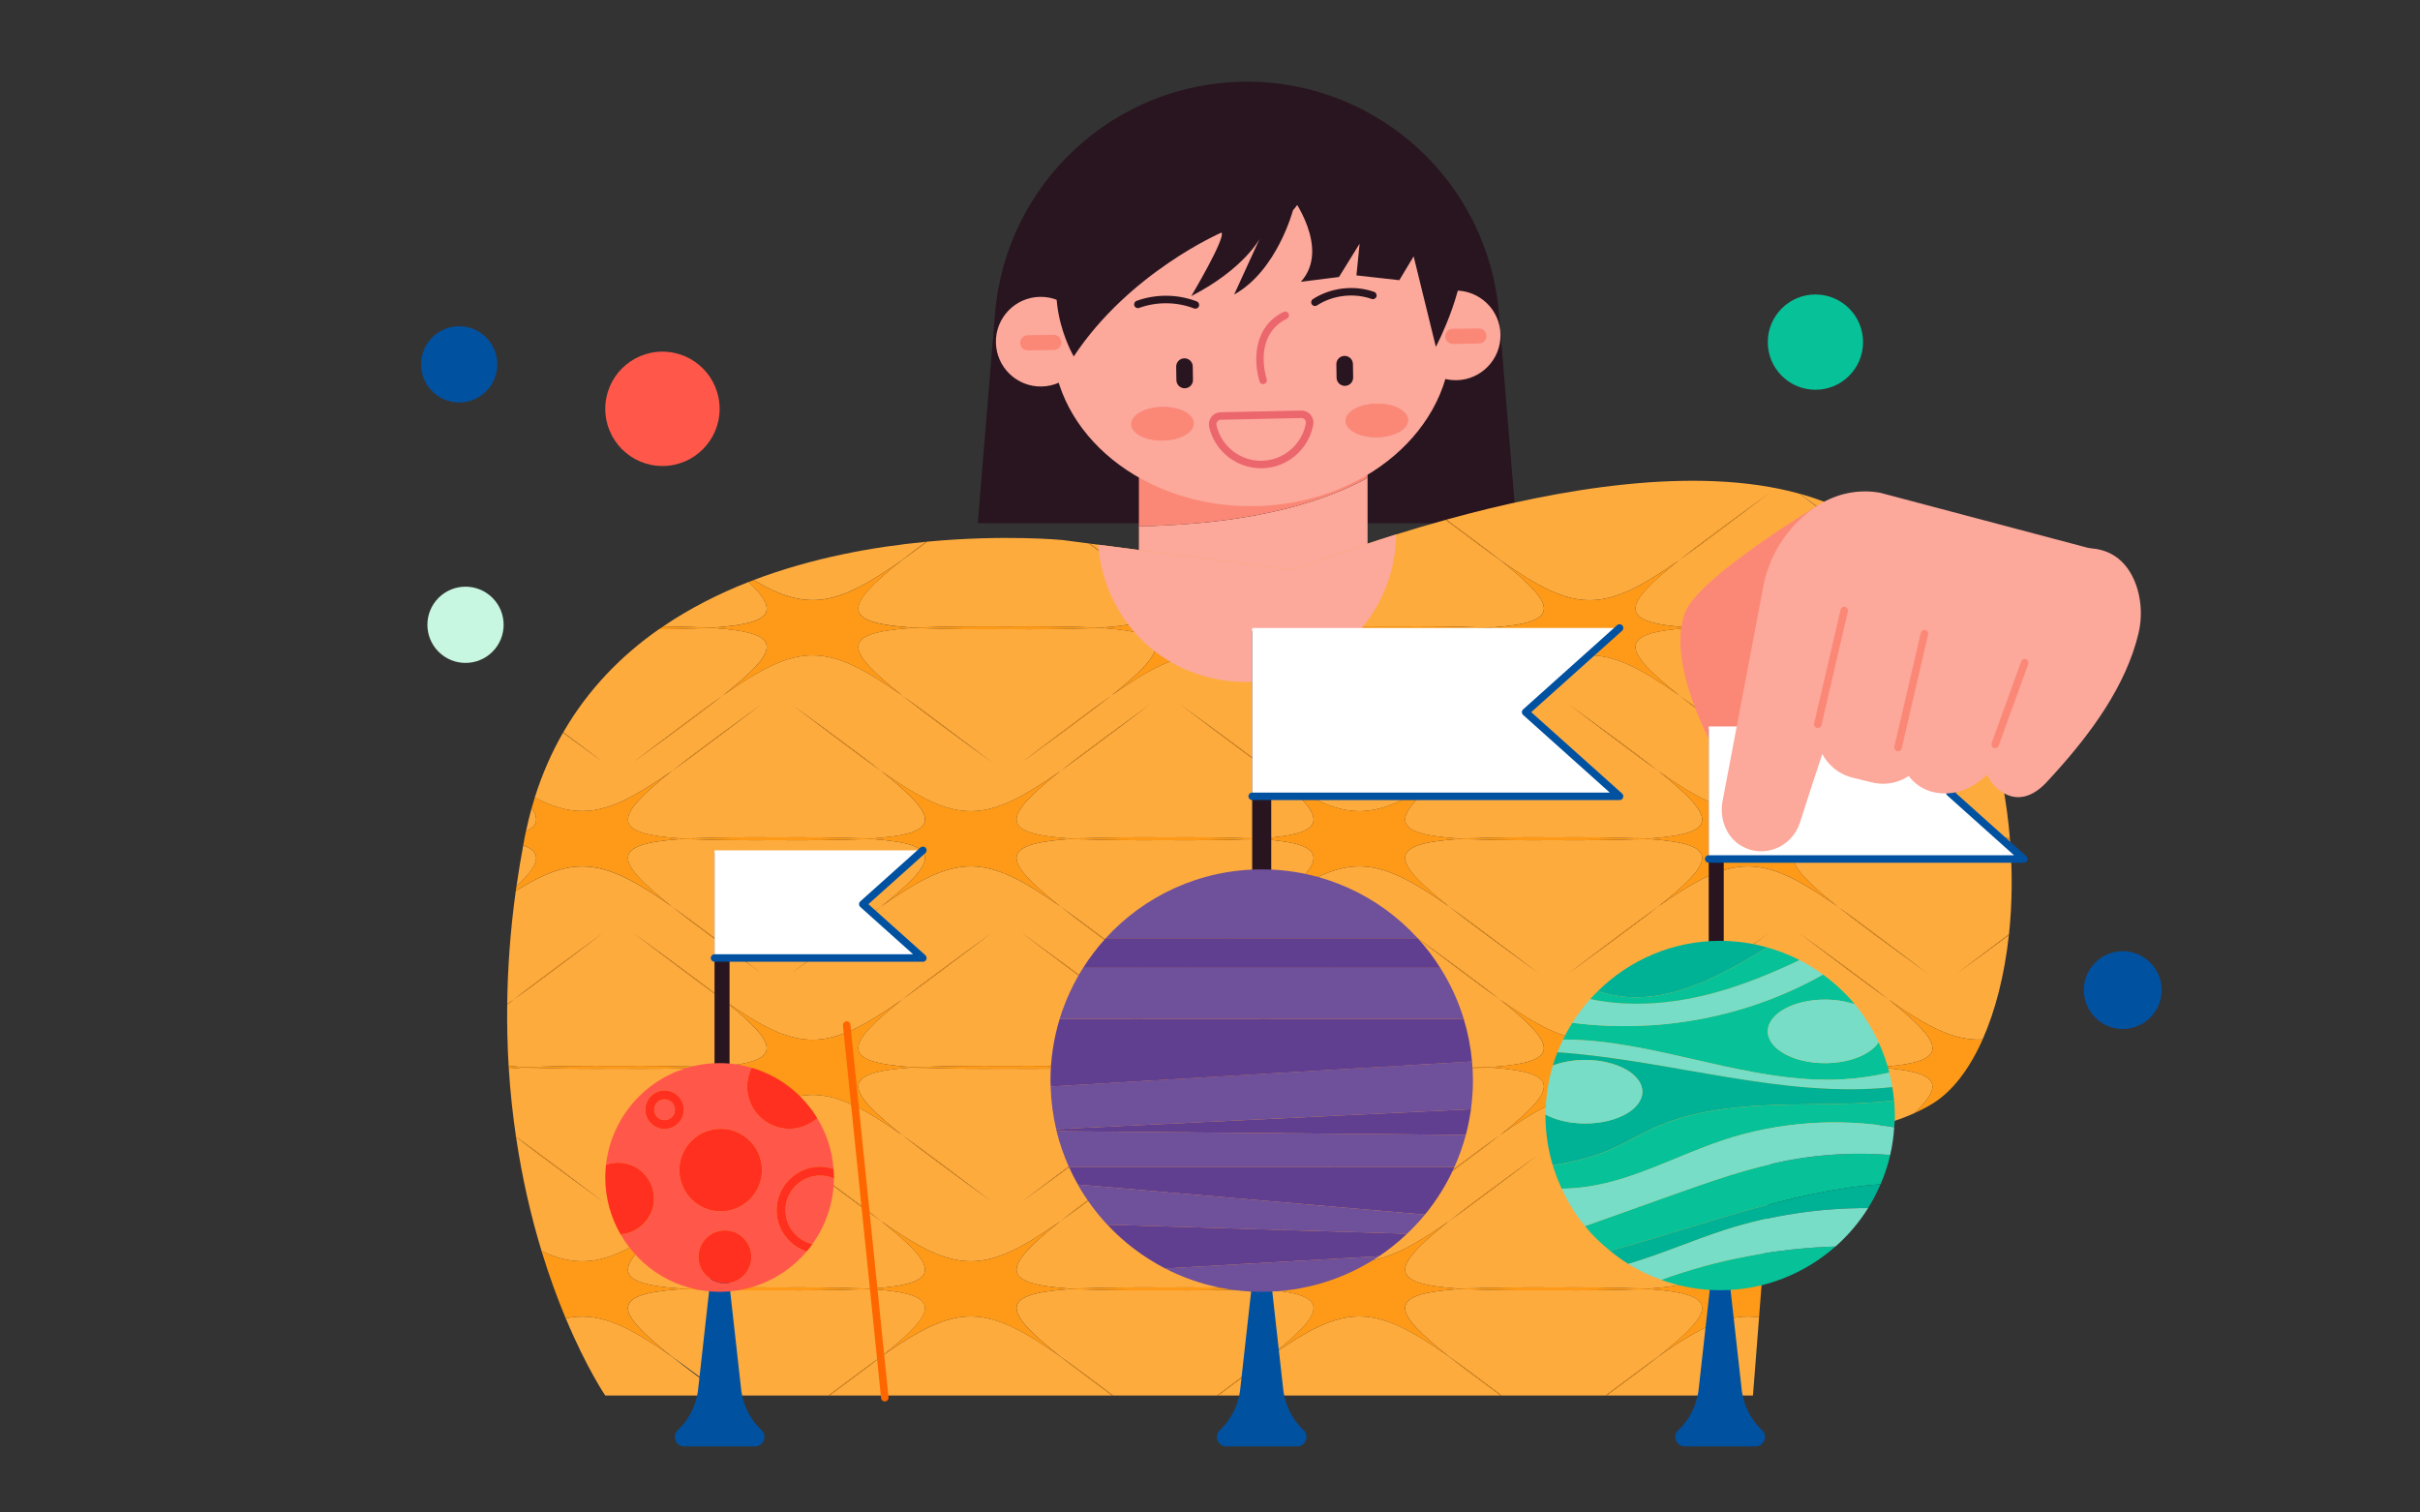 <?xml version="1.0" encoding="UTF-8"?>
<svg id="_圖層_1" data-name="圖層 1" xmlns="http://www.w3.org/2000/svg" viewBox="0 0 800 500">
  <rect x="0" y="0" width="800" height="500" fill="#333333" stroke="none"/>
  <defs>
    <style>
      .cls-1 {
        fill: #28151f;
      }

      .cls-2 {
        fill: #07c198;
      }

      .cls-3 {
        fill: #ee898e;
      }

      .cls-4 {
        fill: #fca89b;
      }

      .cls-5 {
        fill: #613f90;
      }

      .cls-6 {
        fill: #fff;
      }

      .cls-7 {
        fill: #c8f7e1;
      }

      .cls-8 {
        fill: #77ddc7;
      }

      .cls-9 {
        fill: #feab3e;
      }

      .cls-10 {
        fill: #00b295;
      }

      .cls-11 {
        fill: #ff301f;
      }

      .cls-12 {
        fill: #0151a1;
      }

      .cls-13 {
        fill: #fb8876;
      }

      .cls-14 {
        fill: #fe6700;
      }

      .cls-15 {
        fill: #ff584a;
      }

      .cls-16 {
        fill: #fe9a17;
      }

      .cls-17 {
        fill: #6f509a;
      }

      .cls-18 {
        fill: #ec666d;
      }
    </style>
  </defs>
  <path class="cls-1" d="M501.23,172.95h-178l5.7-69.23c3.57-43.35,39.8-76.72,83.3-76.72h0c43.5,0,79.73,33.37,83.3,76.72l5.7,69.23Z"/>
  <path class="cls-4" d="M376.49,200.56h75.6v-42.58c-22.35,12.02-50.11,15.45-75.6,16.04v26.54Z"/>
  <path class="cls-13" d="M376.49,152.35v21.67c25.49-.59,53.25-4.01,75.6-16.04v-5.63h-75.6Z"/>
  <ellipse class="cls-4" cx="413.8" cy="112.39" rx="65.93" ry="54.94" transform="translate(-1.66 6.3) rotate(-.87)"/>
  <path class="cls-4" d="M466.4,111.1c.12,8.18,6.86,14.71,15.04,14.59,8.18-.12,14.71-6.86,14.59-15.04-.12-8.18-6.86-14.71-15.04-14.59-8.18.12-14.71,6.86-14.59,15.04Z"/>
  <circle class="cls-4" cx="344.04" cy="112.96" r="14.82" transform="translate(-2.21 6.98) rotate(-1.16)"/>
  <path class="cls-1" d="M434.69,101.16c-.41,0-.8-.2-1.04-.57-.37-.57-.21-1.34.37-1.71,5.88-3.81,13.64-4.72,20.24-2.39.65.23.98.94.76,1.58-.23.64-.94.98-1.58.76-5.9-2.09-12.82-1.27-18.07,2.13-.21.13-.44.2-.67.2Z"/>
  <path class="cls-1" d="M395.17,102.04c-.15,0-.3-.03-.45-.08-5.74-2.22-12.36-2.28-18.14-.17-.64.23-1.36-.1-1.59-.74-.23-.64.1-1.36.74-1.59,6.34-2.32,13.59-2.25,19.89.18.64.25.96.97.71,1.61-.19.49-.66.79-1.16.79Z"/>
  <path class="cls-18" d="M417.55,126.97c-.54,0-1.03-.35-1.19-.89-2.25-7.74-1.52-18.4,7.97-22.95.62-.31,1.36-.04,1.65.58.3.62.04,1.36-.58,1.65-8.08,3.88-8.74,12.89-6.66,20.03.19.66-.19,1.35-.84,1.54-.12.03-.23.05-.35.05Z"/>
  <g>
    <g>
      <path class="cls-3" d="M444.83,139.16c.05,3.06,4.7,5.48,10.4,5.39,5.7-.09,10.28-2.64,10.23-5.71-.05-3.06-4.7-5.48-10.4-5.39s-10.28,2.64-10.23,5.71Z"/>
      <path class="cls-3" d="M373.98,140.24c.05,3.06,4.7,5.48,10.4,5.39s10.28-2.64,10.23-5.71c-.05-3.06-4.7-5.48-10.4-5.39-5.7.09-10.28,2.64-10.23,5.71Z"/>
    </g>
    <g>
      <path class="cls-13" d="M444.83,139.16c.05,3.06,4.7,5.48,10.4,5.39,5.7-.09,10.28-2.64,10.23-5.71-.05-3.06-4.7-5.48-10.4-5.39s-10.28,2.64-10.23,5.71Z"/>
      <path class="cls-13" d="M373.98,140.24c.05,3.06,4.7,5.48,10.4,5.39s10.28-2.64,10.23-5.71c-.05-3.06-4.7-5.48-10.4-5.39-5.7.09-10.28,2.64-10.23,5.71Z"/>
    </g>
  </g>
  <path class="cls-13" d="M339.79,115.83l8.58-.13c1.38-.02,2.49-1.16,2.47-2.54h0c-.02-1.38-1.16-2.49-2.54-2.47l-8.58.13c-1.38.02-2.49,1.16-2.47,2.54h0c.02,1.38,1.16,2.49,2.54,2.47Z"/>
  <path class="cls-1" d="M444.62,127.56h0c-1.51.02-2.76-1.18-2.78-2.7l-.07-4.43c-.02-1.51,1.18-2.76,2.7-2.78h0c1.51-.02,2.76,1.18,2.78,2.7l.07,4.43c.02,1.51-1.18,2.76-2.7,2.78Z"/>
  <path class="cls-1" d="M391.67,128.36h0c-1.51.02-2.76-1.18-2.78-2.7l-.07-4.43c-.02-1.51,1.18-2.76,2.7-2.78h0c1.51-.02,2.76,1.18,2.78,2.7l.07,4.43c.02,1.51-1.18,2.76-2.7,2.78Z"/>
  <path class="cls-18" d="M416.86,154.8c-8.13,0-15.3-5.67-17.12-13.61-.27-1.19,0-2.42.74-3.38.73-.94,1.84-1.5,3.03-1.52l26.63-.57c1.22-.01,2.32.48,3.09,1.39.79.93,1.11,2.15.89,3.35-1.5,8.14-8.61,14.17-16.89,14.35-.12,0-.25,0-.37,0ZM430.23,138.19s-.03,0-.04,0l-26.63.57c-.45,0-.85.21-1.13.57-.29.37-.39.84-.28,1.3,1.59,6.92,7.92,11.88,15.02,11.69,7.11-.15,13.22-5.34,14.51-12.32.09-.46-.04-.93-.34-1.29-.28-.33-.68-.52-1.11-.52ZM430.17,136.95h.02-.02Z"/>
  <path class="cls-1" d="M427.42,69.53s-5.25,19.95-19.43,27.83l8.4-18.38s-5.25,9.98-22.58,18.9c0,0,11.55-19.43,9.98-21,0,0-30.45,13.13-48.83,40.95,0,0-13.65-23.1,1.05-42,14.7-18.9,63-26.78,71.93-21.53,8.92,5.25-.53,15.23-.53,15.23Z"/>
  <path class="cls-1" d="M426.89,64.8s13.13,17.33,3.15,28.35l12.6-1.58,6.82-11.03-1.05,10.5,14.18,1.58,4.73-7.88,7.35,29.93s11.55-22.05,8.4-34.65-43.58-41.48-56.18-15.23Z"/>
  <g>
    <path class="cls-9" d="M635.27,192.22c-.85-1.29-1.68-2.59-2.57-3.88-9-12.91-22.22-20.81-37.79-25.13,12.18,8.92,22.07,16.1,29.37,21.87,4.05,2.85,7.64,5.2,10.99,7.13Z"/>
    <path class="cls-9" d="M199.57,308.27c-12.21,9.16-21.77,16.52-29.73,22.14-.77.61-1.46,1.17-2.17,1.75-.08,6.96.08,13.71.47,20.18,1.35.15,2.8.28,4.37.39,1.85-.03,3.64-.05,5.42-.07,7.04-.29,15.83-.36,26.43-.29,10.6-.06,19.39,0,26.43.29,1.78.03,3.58.05,5.42.07,23.09-1.63,21.98-7.06,2.68-22.33-7.96-5.61-17.52-12.98-29.73-22.14,12.35,9.04,22.35,16.3,29.73,22.14,25.17,17.75,34.22,17.75,59.4,0,7.38-5.83,17.38-13.09,29.73-22.14-12.21,9.16-21.77,16.52-29.73,22.14-19.3,15.26-20.42,20.7,2.68,22.33,1.85-.03,3.64-.05,5.42-.07,7.04-.29,15.83-.36,26.43-.29,10.6-.06,19.39,0,26.43.29,1.78.03,3.58.05,5.42.07,23.09-1.63,21.98-7.06,2.68-22.33-7.96-5.61-17.52-12.98-29.73-22.14,12.35,9.04,22.35,16.3,29.73,22.14,25.17,17.75,34.22,17.75,59.4,0,7.38-5.83,17.38-13.09,29.73-22.14-12.21,9.16-21.77,16.52-29.73,22.14-19.3,15.26-20.42,20.7,2.68,22.33,1.85-.03,3.64-.05,5.42-.07,7.04-.29,15.83-.36,26.43-.29,10.6-.06,19.39,0,26.43.29,1.78.03,3.57.05,5.42.07,23.09-1.63,21.98-7.06,2.68-22.33-7.96-5.61-17.52-12.98-29.73-22.14,12.35,9.04,22.35,16.3,29.73,22.14,25.17,17.75,34.22,17.75,59.4,0,7.38-5.83,17.38-13.09,29.73-22.14-12.21,9.16-21.77,16.52-29.73,22.14-19.3,15.26-20.42,20.7,2.68,22.33,1.85-.03,3.64-.05,5.42-.07,7.04-.29,15.83-.36,26.43-.29,10.6-.06,19.39,0,26.43.29,1.78.03,3.58.05,5.42.07,23.09-1.63,21.98-7.06,2.68-22.33-7.96-5.61-17.52-12.98-29.73-22.14,12.35,9.04,22.35,16.3,29.73,22.14,13.29,9.37,22.08,13.74,31.13,13.22,4.22-9.47,7.24-21.24,8.68-34.41-5.09,3.77-10.84,7.96-17.22,12.64,6.45-4.84,12.14-9.16,17.27-13,1.04-9.76,1.2-20.29.32-31.25-6.28.17-13.72.21-22.39.16-10.6.06-19.39,0-26.43-.29-1.78-.02-3.58-.05-5.42-.07-23.09,1.63-21.98,7.06-2.68,22.32,7.96,5.61,17.52,12.98,29.73,22.14-12.35-9.04-22.35-16.3-29.73-22.14-25.17-17.75-34.22-17.75-59.4,0-7.38,5.83-17.38,13.09-29.73,22.14,12.21-9.16,21.77-16.52,29.73-22.14,19.3-15.26,20.42-20.7-2.68-22.32-1.85.03-3.64.05-5.42.07-7.04.29-15.83.36-26.43.29-10.6.06-19.39,0-26.43-.29-1.78-.02-3.58-.05-5.42-.07-23.09,1.63-21.98,7.06-2.68,22.32,7.96,5.61,17.52,12.98,29.73,22.14-12.35-9.04-22.35-16.3-29.73-22.14-25.17-17.75-34.22-17.75-59.4,0-7.38,5.83-17.38,13.09-29.73,22.14,12.21-9.16,21.77-16.52,29.73-22.14,19.3-15.26,20.42-20.7-2.68-22.32-1.85.03-3.64.05-5.42.07-7.04.29-15.83.36-26.43.29-10.6.06-19.39,0-26.43-.29-1.78-.02-3.58-.05-5.42-.07-23.09,1.63-21.98,7.06-2.68,22.32,7.96,5.61,17.52,12.98,29.73,22.14-12.35-9.04-22.35-16.3-29.73-22.14-25.17-17.75-34.22-17.75-59.4,0-7.38,5.83-17.38,13.09-29.73,22.14,12.21-9.16,21.77-16.52,29.73-22.14,19.3-15.26,20.42-20.7-2.68-22.32-1.85.03-3.64.05-5.42.07-7.04.29-15.83.36-26.43.29-10.6.06-19.39,0-26.43-.29-1.78-.02-3.58-.05-5.42-.07-23.09,1.63-21.98,7.06-2.68,22.32,7.96,5.61,17.52,12.98,29.73,22.14-12.35-9.04-22.35-16.3-29.73-22.14-22.4-15.79-32.06-17.49-51.65-5.18-1.81,13.11-2.69,25.57-2.82,37.36.72-.5,1.41-.96,2.16-1.49,7.38-5.83,17.38-13.09,29.73-22.14Z"/>
    <path class="cls-9" d="M555.21,185.09c7.38-5.83,17.38-13.09,29.73-22.14-12.21,9.16-21.77,16.52-29.73,22.14-19.3,15.27-20.42,20.7,2.68,22.33,1.85-.03,3.64-.05,5.42-.07,7.04-.29,15.83-.36,26.43-.29,10.6-.06,19.39,0,26.43.29,1.78.03,3.57.05,5.42.07,23.1-1.63,21.98-7.06,2.68-22.33-7.88-5.56-17.34-12.84-29.38-21.88-34.29-9.51-79.93-1.61-116.75,8.57,6.95,5.1,12.88,9.51,17.68,13.31,25.17,17.75,34.22,17.75,59.4,0Z"/>
    <path class="cls-9" d="M187.03,435.83c6.93,16.55,13.06,25.51,13.06,25.51h39.08c-6.67-4.9-12.37-9.15-17.02-12.83-15.22-10.73-24.56-14.93-35.12-12.68Z"/>
    <path class="cls-9" d="M621.6,352.95c-1.85.03-3.64.05-5.42.07-7.04.29-15.83.36-26.43.29-10.6.06-19.39,0-26.43-.29-1.78-.02-3.58-.05-5.42-.07-23.09,1.63-21.98,7.06-2.68,22.33,7.87,5.55,17.3,12.81,29.31,21.82l1.86-23.78c17.14,2.93,34,.33,46.46-5.33,10.33-9.79,7.7-13.7-11.25-15.04Z"/>
    <path class="cls-9" d="M222.16,403.64c7.38-5.83,17.38-13.09,29.73-22.14-12.21,9.16-21.77,16.52-29.73,22.14-19.3,15.26-20.42,20.7,2.68,22.32,1.85-.03,3.64-.05,5.42-.07,7.04-.29,15.83-.36,26.43-.29,10.6-.06,19.39,0,26.43.29,1.78.02,3.58.05,5.42.07,23.09-1.63,21.98-7.06,2.68-22.32-7.96-5.61-17.52-12.98-29.73-22.14,12.35,9.04,22.35,16.3,29.73,22.14,25.17,17.75,34.22,17.75,59.4,0,7.38-5.83,17.38-13.09,29.73-22.14-12.21,9.16-21.77,16.52-29.73,22.14-19.3,15.26-20.42,20.7,2.68,22.32,1.85-.03,3.64-.05,5.42-.07,7.04-.29,15.83-.36,26.43-.29,10.6-.06,19.39,0,26.43.29,1.78.02,3.58.05,5.42.07,23.09-1.63,21.98-7.06,2.68-22.32-7.96-5.61-17.52-12.98-29.73-22.14,12.35,9.04,22.35,16.3,29.73,22.14,25.17,17.75,34.22,17.75,59.4,0,7.38-5.83,17.38-13.09,29.73-22.14-12.21,9.16-21.77,16.52-29.73,22.14-19.3,15.26-20.42,20.7,2.68,22.32,1.85-.03,3.64-.05,5.42-.07,7.04-.29,15.83-.36,26.43-.29,10.6-.06,19.39,0,26.43.29,1.78.02,3.58.05,5.42.07,23.09-1.63,21.98-7.06,2.68-22.32-7.96-5.61-17.52-12.98-29.73-22.14,12.35,9.04,22.35,16.3,29.73,22.14,15.11,10.65,24.42,14.86,34.88,12.73l1.51-19.27c-12.15-8.9-22.02-16.06-29.31-21.83-25.17-17.75-34.22-17.75-59.4,0-7.38,5.83-17.38,13.09-29.73,22.14,12.21-9.16,21.77-16.52,29.73-22.14,19.3-15.26,20.42-20.7-2.68-22.33-1.85.03-3.64.05-5.42.07-7.04.29-15.83.36-26.43.29-10.6.06-19.39,0-26.43-.29-1.78-.02-3.57-.05-5.42-.07-23.09,1.63-21.98,7.06-2.68,22.33,7.96,5.61,17.52,12.98,29.73,22.14-12.35-9.04-22.35-16.3-29.73-22.14-25.17-17.75-34.22-17.75-59.4,0-7.38,5.83-17.38,13.09-29.73,22.14,12.21-9.16,21.77-16.52,29.73-22.14,19.3-15.26,20.42-20.7-2.68-22.33-1.85.03-3.64.05-5.42.07-7.04.29-15.83.36-26.43.29-10.6.06-19.39,0-26.43-.29-1.78-.02-3.58-.05-5.42-.07-23.09,1.63-21.98,7.06-2.68,22.33,7.96,5.61,17.52,12.98,29.73,22.14-12.35-9.04-22.35-16.3-29.73-22.14-25.17-17.75-34.22-17.75-59.4,0-7.38,5.83-17.38,13.09-29.73,22.14,12.21-9.16,21.77-16.52,29.73-22.14,19.3-15.26,20.42-20.7-2.68-22.33-1.85.03-3.64.05-5.42.07-7.04.29-15.83.36-26.43.29-10.6.06-19.39,0-26.43-.29-1.78-.02-3.58-.05-5.42-.07-1.56.11-2.98.24-4.32.39.5,7.88,1.33,15.36,2.38,22.47,7.81,5.54,17.14,12.72,28.99,21.61-11.95-8.75-21.68-15.82-28.98-21.55,2.1,14.2,5.12,26.82,8.45,37.73,14.39,6.7,24.2,3.39,43.12-9.94Z"/>
    <path class="cls-9" d="M236.23,207.42c18.95-1.34,21.58-5.25,11.25-15.04-9.79,3.83-19.35,8.66-28.23,14.69,4.27.05,8.13.13,11.56.28,1.78.03,3.57.05,5.42.07Z"/>
    <path class="cls-9" d="M422.75,187.85l-59.72-7.78-2.65-.35c2.53,1.91,4.87,3.7,6.98,5.37,23.78,16.77,33.19,17.67,55.39,2.75Z"/>
    <path class="cls-9" d="M222.16,254.84c7.38-5.83,17.38-13.09,29.73-22.14-12.21,9.16-21.77,16.52-29.73,22.14-19.3,15.26-20.42,20.7,2.68,22.32,1.85-.03,3.64-.05,5.42-.07,7.04-.29,15.83-.36,26.43-.29,10.6-.06,19.39,0,26.43.29,1.78.02,3.58.05,5.42.07,23.09-1.63,21.98-7.06,2.68-22.32-7.96-5.61-17.52-12.98-29.73-22.14,12.35,9.04,22.35,16.3,29.73,22.14,25.17,17.75,34.22,17.75,59.4,0,7.38-5.83,17.38-13.09,29.73-22.14-12.21,9.16-21.77,16.52-29.73,22.14-19.3,15.26-20.42,20.7,2.68,22.32,1.85-.03,3.64-.05,5.42-.07,7.04-.29,15.83-.36,26.43-.29,10.6-.06,19.39,0,26.43.29,1.78.02,3.58.05,5.42.07,23.09-1.63,21.98-7.06,2.68-22.32-7.96-5.61-17.52-12.98-29.73-22.14,12.35,9.04,22.35,16.3,29.73,22.14,25.17,17.75,34.22,17.75,59.4,0,7.38-5.83,17.38-13.09,29.73-22.14-12.21,9.16-21.77,16.52-29.73,22.14-19.3,15.26-20.42,20.7,2.68,22.32,1.85-.03,3.64-.05,5.42-.07,7.04-.29,15.83-.36,26.43-.29,10.6-.06,19.39,0,26.43.29,1.78.02,3.58.05,5.42.07,23.09-1.63,21.98-7.06,2.68-22.32-7.96-5.61-17.52-12.98-29.73-22.14,12.35,9.04,22.35,16.3,29.73,22.14,25.17,17.75,34.22,17.75,59.4,0,7.38-5.83,17.38-13.09,29.73-22.14-12.21,9.16-21.77,16.52-29.73,22.14-19.3,15.26-20.42,20.7,2.68,22.32,1.85-.03,3.64-.05,5.42-.07,7.04-.29,15.83-.36,26.43-.29,8.65-.05,16.07-.02,22.34.16-.98-11.7-3.17-23.87-6.74-36.11-3.37-2.54-6.94-5.24-10.81-8.14,3.81,2.79,7.37,5.39,10.72,7.85-2.28-7.8-5.14-15.62-8.61-23.36-7.02,1.38-14.54,5.6-24.69,12.76-7.38,5.83-17.38,13.09-29.73,22.14,12.21-9.16,21.77-16.52,29.73-22.14,19.3-15.27,20.42-20.7-2.68-22.33-1.85.03-3.64.05-5.42.07-7.04.29-15.83.36-26.43.29-10.6.06-19.39,0-26.43-.29-1.78-.02-3.57-.05-5.42-.07-23.1,1.63-21.98,7.06-2.68,22.33,7.96,5.61,17.52,12.98,29.73,22.14-12.35-9.04-22.35-16.3-29.73-22.14-25.17-17.75-34.22-17.75-59.4,0-7.38,5.83-17.38,13.09-29.73,22.14,12.21-9.16,21.77-16.52,29.73-22.14,19.3-15.27,20.42-20.7-2.68-22.33-1.85.03-3.64.05-5.42.07-7.04.29-15.83.36-26.43.29-10.6.06-19.39,0-26.43-.29-1.78-.02-3.57-.05-5.42-.07-23.1,1.63-21.98,7.06-2.68,22.33,7.96,5.61,17.52,12.98,29.73,22.14-12.35-9.04-22.35-16.3-29.73-22.14-25.17-17.75-34.22-17.75-59.4,0-7.38,5.83-17.38,13.09-29.73,22.14,12.21-9.16,21.77-16.52,29.73-22.14,19.3-15.27,20.42-20.7-2.68-22.33-1.85.03-3.64.05-5.42.07-7.04.29-15.83.36-26.43.29-10.6.06-19.39,0-26.43-.29-1.78-.02-3.57-.05-5.42-.07-23.1,1.63-21.98,7.06-2.68,22.33,7.96,5.61,17.52,12.98,29.73,22.14-12.35-9.04-22.35-16.3-29.73-22.14-25.17-17.75-34.22-17.75-59.4,0-7.38,5.83-17.38,13.09-29.73,22.14,12.21-9.16,21.77-16.52,29.73-22.14,19.3-15.27,20.42-20.7-2.68-22.33-1.85.03-3.64.05-5.42.07-3.8.16-8.12.25-12.94.29-12.42,8.68-23.4,19.82-31.63,34.05,4.08,3.07,8.49,6.41,13.33,10.05-4.85-3.56-9.33-6.83-13.45-9.85-3.72,6.47-6.87,13.59-9.33,21.4,15.64,8.11,25.49,5.21,45.36-8.8Z"/>
    <path class="cls-9" d="M298.3,185.09c2.33-1.84,4.95-3.84,7.79-5.98-17.28,1.65-37.5,5.25-56.98,12.65,17.98,10.64,27.75,8.45,49.19-6.67Z"/>
    <path class="cls-9" d="M172.97,279.47c-.86,4.57-1.6,9.07-2.23,13.5,7.65-7.1,8.78-11.21,2.23-13.5Z"/>
    <path class="cls-9" d="M175.76,267.09c-.7,2.48-1.31,5.03-1.87,7.65,3.81-1.63,4.33-4.07,1.87-7.65Z"/>
    <path class="cls-9" d="M429.44,207.42c1.85-.03,3.64-.05,5.42-.07,7.04-.29,15.83-.36,26.43-.29,10.6-.06,19.39,0,26.43.29,1.78.03,3.57.05,5.42.07,23.1-1.63,21.98-7.06,2.68-22.33-5.19-3.66-11.08-8.08-17.92-13.24-5.69,1.58-11.17,3.2-16.36,4.83-13.76,4.3-25.48,8.57-33.82,11.81l-4.45-.58c-15.85,13.12-15.44,17.98,6.17,19.5Z"/>
    <path class="cls-9" d="M300.98,207.42c1.85-.03,3.64-.05,5.42-.07,7.04-.29,15.83-.36,26.43-.29,10.61-.06,19.39,0,26.43.29,1.78.03,3.57.05,5.42.07,23.1-1.63,21.98-7.06,2.68-22.33-2.35-1.65-4.85-3.48-7.5-5.44l-8.56-1.12s-19.03-1.88-44.71.53c-2.95,2.19-5.72,4.21-8.29,6.02-19.3,15.27-20.42,20.7,2.68,22.33Z"/>
    <path class="cls-9" d="M419.68,448.51c-4.65,3.68-10.35,7.93-17.02,12.83h93.44c-6.67-4.9-12.37-9.15-17.02-12.83-25.17-17.75-34.22-17.75-59.4,0Z"/>
    <path class="cls-9" d="M548.13,448.51c-4.65,3.68-10.35,7.93-17.02,12.83h48.38l2.02-25.84c-9.87-1.45-19,2.87-33.38,13.01Z"/>
    <path class="cls-9" d="M417,426.19c-1.85.03-3.64.05-5.42.07-7.04.29-15.83.36-26.43.29-10.6.06-19.39,0-26.43-.29-1.78-.02-3.58-.05-5.42-.07-23.09,1.63-21.98,7.06-2.68,22.32,5.05,3.56,10.76,7.84,17.37,12.83h34.32c6.61-4.99,12.32-9.26,17.37-12.83,19.3-15.26,20.42-20.7-2.68-22.32Z"/>
    <path class="cls-9" d="M545.45,426.19c-1.85.03-3.64.05-5.42.07-7.04.29-15.83.36-26.43.29-10.6.06-19.39,0-26.43-.29-1.78-.02-3.58-.05-5.42-.07-23.09,1.63-21.98,7.06-2.68,22.32,5.05,3.56,10.76,7.84,17.37,12.83h34.32c6.61-4.99,12.32-9.26,17.37-12.83,19.3-15.26,20.42-20.7-2.68-22.32Z"/>
    <path class="cls-9" d="M291.22,448.51c-4.65,3.68-10.35,7.93-17.02,12.83h93.44c-6.67-4.9-12.37-9.15-17.02-12.83-25.17-17.75-34.22-17.75-59.4,0Z"/>
    <path class="cls-9" d="M288.54,426.19c-1.85.03-3.64.05-5.42.07-7.04.29-15.83.36-26.43.29-10.6.06-19.39,0-26.43-.29-1.78-.02-3.58-.05-5.42-.07-23.09,1.63-21.98,7.06-2.68,22.32,5.05,3.56,10.76,7.84,17.37,12.83h34.32c6.61-4.99,12.32-9.26,17.37-12.83,19.3-15.26,20.42-20.7-2.68-22.32Z"/>
    <path class="cls-16" d="M186.24,242.05c-.04.06-.07.13-.11.19,4.11,3.03,8.59,6.3,13.45,9.85-4.85-3.63-9.26-6.97-13.33-10.05Z"/>
    <path class="cls-16" d="M230.81,207.71c1.78-.02,3.57-.05,5.42-.07,23.1,1.63,21.98,7.06,2.68,22.33,25.17-17.75,34.22-17.75,59.4,0-19.3-15.27-20.42-20.7,2.68-22.33,1.85.03,3.64.05,5.42.07,7.04.29,15.83.36,26.43.29,10.61.06,19.39,0,26.43-.29,1.78-.02,3.57-.05,5.42-.07,23.1,1.63,21.98,7.06,2.68,22.33,25.17-17.75,34.22-17.75,59.4,0-19.3-15.27-20.42-20.7,2.68-22.33,1.85.03,3.64.05,5.42.07,7.04.29,15.83.36,26.43.29,10.6.06,19.39,0,26.43-.29,1.78-.02,3.57-.05,5.42-.07,23.1,1.63,21.98,7.06,2.68,22.33,25.17-17.75,34.22-17.75,59.4,0-19.3-15.27-20.42-20.7,2.68-22.33,1.85.03,3.64.05,5.42.07,7.04.29,15.83.36,26.43.29,10.6.06,19.39,0,26.43-.29,1.78-.02,3.57-.05,5.42-.07,23.1,1.63,21.98,7.06,2.68,22.33,10.15-7.16,17.67-11.38,24.69-12.76-3.8-8.48-8.35-16.84-13.7-24.98-3.35-1.94-6.94-4.28-10.99-7.13,19.3,15.27,20.42,20.7-2.68,22.33-1.85-.03-3.64-.05-5.42-.07-7.04-.29-15.83-.36-26.43-.29-10.6-.06-19.39,0-26.43.29-1.78.03-3.57.05-5.42.07-23.1-1.63-21.98-7.06-2.68-22.33-25.17,17.75-34.22,17.75-59.4,0,19.3,15.27,20.42,20.7-2.68,22.33-1.85-.03-3.64-.05-5.42-.07-7.04-.29-15.83-.36-26.43-.29-10.6-.06-19.39,0-26.43.29-1.78.03-3.57.05-5.42.07-21.61-1.52-22.02-6.38-6.17-19.5l-.52-.07c-22.2,14.92-31.6,14.01-55.39-2.75,19.3,15.27,20.42,20.7-2.68,22.33-1.85-.03-3.64-.05-5.42-.07-7.04-.29-15.83-.36-26.43-.29-10.6-.06-19.39,0-26.43.29-1.78.03-3.57.05-5.42.07-23.1-1.63-21.98-7.06-2.68-22.33-21.44,15.12-31.22,17.31-49.19,6.67-.54.21-1.09.41-1.63.62,10.33,9.79,7.7,13.7-11.25,15.04-1.85-.03-3.64-.05-5.42-.07-3.43-.14-7.29-.23-11.56-.28-.46.31-.92.61-1.37.93,4.82-.04,9.14-.13,12.94-.29Z"/>
    <path class="cls-16" d="M298.3,229.96c7.38,5.83,17.38,13.09,29.73,22.14-12.21-9.16-21.77-16.52-29.73-22.14Z"/>
    <path class="cls-16" d="M238.91,229.96c-7.96,5.61-17.52,12.98-29.73,22.14,12.35-9.04,22.35-16.3,29.73-22.14Z"/>
    <path class="cls-16" d="M306.59,179.07c-.17.02-.34.03-.5.05-2.84,2.14-5.46,4.14-7.79,5.98,2.58-1.82,5.34-3.84,8.29-6.02Z"/>
    <path class="cls-16" d="M367.36,229.96c-7.96,5.61-17.52,12.98-29.73,22.14,12.35-9.04,22.35-16.3,29.73-22.14Z"/>
    <path class="cls-16" d="M426.76,229.96c7.38,5.83,17.38,13.09,29.73,22.14-12.21-9.16-21.77-16.52-29.73-22.14Z"/>
    <path class="cls-16" d="M360.38,179.72l-.52-.07c2.65,1.96,5.15,3.78,7.5,5.44-2.11-1.67-4.45-3.46-6.98-5.37Z"/>
    <path class="cls-16" d="M555.21,185.09c7.96-5.61,17.52-12.98,29.73-22.14-12.35,9.04-22.35,16.3-29.73,22.14Z"/>
    <path class="cls-16" d="M478.14,171.79c-.08.02-.16.04-.25.07,6.84,5.16,12.73,9.58,17.92,13.24-4.8-3.79-10.73-8.21-17.68-13.31Z"/>
    <path class="cls-16" d="M555.21,229.96c7.38,5.83,17.38,13.09,29.73,22.14-12.21-9.16-21.77-16.52-29.73-22.14Z"/>
    <path class="cls-16" d="M495.82,229.96c-7.96,5.61-17.52,12.98-29.73,22.14,12.35-9.04,22.35-16.3,29.73-22.14Z"/>
    <path class="cls-16" d="M624.28,229.96c-7.96,5.61-17.52,12.98-29.73,22.14,12.35-9.04,22.35-16.3,29.73-22.14Z"/>
    <path class="cls-16" d="M594.55,162.96c.12.09.23.17.35.26,0,0,0,0,.01,0-.12-.09-.24-.17-.36-.26Z"/>
    <path class="cls-16" d="M169.84,330.4c7.96-5.61,17.52-12.98,29.73-22.14-12.35,9.04-22.35,16.3-29.73,22.14Z"/>
    <path class="cls-16" d="M169.84,330.4c-.75.53-1.44.99-2.16,1.49,0,.09,0,.18,0,.26.71-.58,1.4-1.14,2.17-1.75Z"/>
    <path class="cls-16" d="M624.28,330.4c19.3,15.26,20.42,20.7-2.68,22.33-1.85-.03-3.64-.05-5.42-.07-7.04-.29-15.83-.36-26.43-.29-10.6-.06-19.39,0-26.43.29-1.78.03-3.58.05-5.42.07-23.09-1.63-21.98-7.06-2.68-22.33-25.17,17.75-34.22,17.75-59.4,0,19.3,15.26,20.42,20.7-2.68,22.33-1.85-.03-3.64-.05-5.42-.07-7.04-.29-15.83-.36-26.43-.29-10.6-.06-19.39,0-26.43.29-1.78.03-3.57.05-5.42.07-23.09-1.63-21.98-7.06-2.68-22.33-25.17,17.75-34.22,17.75-59.4,0,19.3,15.26,20.42,20.7-2.68,22.33-1.85-.03-3.64-.05-5.42-.07-7.04-.29-15.83-.36-26.43-.29-10.6-.06-19.39,0-26.43.29-1.78.03-3.58.05-5.42.07-23.09-1.63-21.98-7.06-2.68-22.33-25.17,17.75-34.22,17.75-59.4,0,19.3,15.26,20.42,20.7-2.68,22.33-1.85-.03-3.64-.05-5.42-.07-7.04-.29-15.83-.36-26.43-.29-10.6-.06-19.39,0-26.43.29-1.78.03-3.58.05-5.42.07-1.58-.11-3.02-.24-4.37-.39.02.33.03.67.05,1,1.34-.15,2.77-.28,4.32-.39,1.85.03,3.64.05,5.42.07,7.04.29,15.83.36,26.43.29,10.6.06,19.39,0,26.43-.29,1.78-.02,3.58-.05,5.42-.07,23.09,1.63,21.98,7.06,2.68,22.33,25.17-17.75,34.22-17.75,59.4,0-19.3-15.26-20.42-20.7,2.68-22.33,1.85.03,3.64.05,5.42.07,7.04.29,15.83.36,26.43.29,10.6.06,19.39,0,26.43-.29,1.78-.02,3.58-.05,5.42-.07,23.09,1.63,21.98,7.06,2.68,22.33,25.17-17.75,34.22-17.75,59.4,0-19.3-15.26-20.42-20.7,2.68-22.33,1.85.03,3.64.05,5.42.07,7.04.29,15.83.36,26.43.29,10.6.06,19.39,0,26.43-.29,1.78-.02,3.57-.05,5.42-.07,23.09,1.63,21.98,7.06,2.68,22.33,25.17-17.75,34.22-17.75,59.4,0-19.3-15.26-20.42-20.7,2.68-22.33,1.85.03,3.64.05,5.42.07,7.04.29,15.83.36,26.43.29,10.6.06,19.39,0,26.43-.29,1.78-.02,3.58-.05,5.42-.07,18.95,1.34,21.57,5.25,11.25,15.04,2.19-.99,4.26-2.07,6.15-3.24,6.43-3.98,12.05-11.33,16.41-21.12-9.04.52-17.84-3.85-31.13-13.22Z"/>
    <path class="cls-16" d="M169.84,375.27c.24.19.5.39.75.58,0-.02,0-.04,0-.06-.24-.17-.5-.36-.74-.53Z"/>
    <path class="cls-16" d="M170.58,375.8s0,.04,0,.06c7.3,5.73,17.03,12.8,28.98,21.55-11.85-8.88-21.18-16.06-28.99-21.61Z"/>
    <path class="cls-16" d="M298.3,330.4c7.96-5.61,17.52-12.98,29.73-22.14-12.35,9.04-22.35,16.3-29.73,22.14Z"/>
    <path class="cls-16" d="M238.91,330.4c-7.38-5.83-17.38-13.09-29.73-22.14,12.21,9.16,21.77,16.52,29.73,22.14Z"/>
    <path class="cls-16" d="M298.3,375.27c7.38,5.83,17.38,13.09,29.73,22.14-12.21-9.16-21.77-16.52-29.73-22.14Z"/>
    <path class="cls-16" d="M238.91,375.27c-7.96,5.61-17.52,12.98-29.73,22.14,12.35-9.04,22.35-16.3,29.73-22.14Z"/>
    <path class="cls-16" d="M367.36,330.4c-7.38-5.83-17.38-13.09-29.73-22.14,12.21,9.16,21.77,16.52,29.73,22.14Z"/>
    <path class="cls-16" d="M426.76,330.4c7.96-5.61,17.52-12.98,29.73-22.14-12.35,9.04-22.35,16.3-29.73,22.14Z"/>
    <path class="cls-16" d="M426.76,375.27c7.38,5.83,17.38,13.09,29.73,22.14-12.21-9.16-21.77-16.52-29.73-22.14Z"/>
    <path class="cls-16" d="M367.36,375.27c-7.96,5.61-17.52,12.98-29.73,22.14,12.35-9.04,22.35-16.3,29.73-22.14Z"/>
    <path class="cls-16" d="M584.94,397.41c-.14-.11-.28-.21-.42-.32h0c.14.11.28.21.42.32Z"/>
    <path class="cls-16" d="M584.52,397.1h0c-12.01-9.02-21.44-16.28-29.31-21.83,7.29,5.77,17.16,12.93,29.31,21.83Z"/>
    <path class="cls-16" d="M495.82,375.27c-7.96,5.61-17.52,12.98-29.73,22.14,12.35-9.04,22.35-16.3,29.73-22.14Z"/>
    <path class="cls-16" d="M555.21,330.4c7.96-5.61,17.52-12.98,29.73-22.14-12.35,9.04-22.35,16.3-29.73,22.14Z"/>
    <path class="cls-16" d="M495.82,330.4c-7.38-5.83-17.38-13.09-29.73-22.14,12.21,9.16,21.77,16.52,29.73,22.14Z"/>
    <path class="cls-16" d="M624.28,330.4c-7.38-5.83-17.38-13.09-29.73-22.14,12.21,9.16,21.77,16.52,29.73,22.14Z"/>
    <path class="cls-16" d="M222.16,299.71c7.38,5.83,17.38,13.09,29.73,22.14-12.21-9.16-21.77-16.52-29.73-22.14Z"/>
    <path class="cls-16" d="M222.16,254.84c7.96-5.61,17.52-12.98,29.73-22.14-12.35,9.04-22.35,16.3-29.73,22.14Z"/>
    <path class="cls-16" d="M291.22,254.84c-7.38-5.83-17.38-13.09-29.73-22.14,12.21,9.16,21.77,16.52,29.73,22.14Z"/>
    <path class="cls-16" d="M291.22,299.71c-7.96,5.61-17.52,12.98-29.73,22.14,12.35-9.04,22.35-16.3,29.73-22.14Z"/>
    <path class="cls-16" d="M350.61,254.84c7.96-5.61,17.52-12.98,29.73-22.14-12.35,9.04-22.35,16.3-29.73,22.14Z"/>
    <path class="cls-16" d="M350.61,299.71c7.38,5.83,17.38,13.09,29.73,22.14-12.21-9.16-21.77-16.52-29.73-22.14Z"/>
    <path class="cls-16" d="M479.07,254.84c7.96-5.61,17.52-12.98,29.73-22.14-12.35,9.04-22.35,16.3-29.73,22.14Z"/>
    <path class="cls-16" d="M419.68,254.84c-7.38-5.83-17.38-13.09-29.73-22.14,12.21,9.16,21.77,16.52,29.73,22.14Z"/>
    <path class="cls-16" d="M479.07,299.71c7.38,5.83,17.38,13.09,29.73,22.14-12.21-9.16-21.77-16.52-29.73-22.14Z"/>
    <path class="cls-16" d="M419.68,299.71c-7.96,5.61-17.52,12.98-29.73,22.14,12.35-9.04,22.35-16.3,29.73-22.14Z"/>
    <path class="cls-16" d="M548.13,254.84c-7.38-5.83-17.38-13.09-29.73-22.14,12.21,9.16,21.77,16.52,29.73,22.14Z"/>
    <path class="cls-16" d="M607.53,299.71c7.38,5.83,17.38,13.09,29.73,22.14-12.21-9.16-21.77-16.52-29.73-22.14Z"/>
    <path class="cls-16" d="M607.53,254.84c7.96-5.61,17.52-12.98,29.73-22.14-12.35,9.04-22.35,16.3-29.73,22.14Z"/>
    <path class="cls-16" d="M548.13,299.71c-7.96,5.61-17.52,12.98-29.73,22.14,12.35-9.04,22.35-16.3,29.73-22.14Z"/>
    <path class="cls-16" d="M657.67,240.85c-.03-.1-.06-.19-.09-.29-3.36-2.46-6.91-5.06-10.72-7.85,3.87,2.9,7.44,5.6,10.81,8.14Z"/>
    <path class="cls-16" d="M222.16,299.71c-19.3-15.26-20.42-20.7,2.68-22.32,1.85.03,3.64.05,5.42.07,7.04.29,15.83.36,26.43.29,10.6.06,19.39,0,26.43-.29,1.78-.02,3.58-.05,5.42-.07,23.09,1.63,21.98,7.06,2.68,22.32,25.17-17.75,34.22-17.75,59.4,0-19.3-15.26-20.42-20.7,2.68-22.32,1.85.03,3.64.05,5.42.07,7.04.29,15.83.36,26.43.29,10.6.06,19.39,0,26.43-.29,1.78-.02,3.58-.05,5.42-.07,23.09,1.63,21.98,7.06,2.68,22.32,25.17-17.75,34.22-17.75,59.4,0-19.3-15.26-20.42-20.7,2.68-22.32,1.85.03,3.64.05,5.42.07,7.04.29,15.83.36,26.43.29,10.6.06,19.39,0,26.43-.29,1.78-.02,3.58-.05,5.42-.07,23.09,1.63,21.98,7.06,2.68,22.32,25.17-17.75,34.22-17.75,59.4,0-19.3-15.26-20.42-20.7,2.68-22.32,1.85.03,3.64.05,5.42.07,7.04.29,15.83.36,26.43.29,8.67.05,16.11.02,22.39-.16-.02-.21-.03-.43-.04-.64-6.27-.17-13.69-.21-22.34-.16-10.6-.06-19.39,0-26.43.29-1.78.02-3.58.05-5.42.07-23.09-1.63-21.98-7.06-2.68-22.32-25.17,17.75-34.22,17.75-59.4,0,19.3,15.26,20.42,20.7-2.68,22.32-1.85-.03-3.64-.05-5.42-.07-7.04-.29-15.83-.36-26.43-.29-10.6-.06-19.39,0-26.43.29-1.78.02-3.58.05-5.42.07-23.09-1.63-21.98-7.06-2.68-22.32-25.17,17.75-34.22,17.75-59.4,0,19.3,15.26,20.42,20.7-2.68,22.32-1.85-.03-3.64-.05-5.42-.07-7.04-.29-15.83-.36-26.43-.29-10.6-.06-19.39,0-26.43.29-1.78.02-3.58.05-5.42.07-23.09-1.63-21.98-7.06-2.68-22.32-25.17,17.75-34.22,17.75-59.4,0,19.3,15.26,20.42,20.7-2.68,22.32-1.85-.03-3.64-.05-5.42-.07-7.04-.29-15.83-.36-26.43-.29-10.6-.06-19.39,0-26.43.29-1.78.02-3.58.05-5.42.07-23.09-1.63-21.98-7.06-2.68-22.32-19.87,14.01-29.72,16.91-45.36,8.8-.36,1.14-.71,2.28-1.04,3.44,2.46,3.58,1.94,6.02-1.87,7.65-.13.61-.28,1.19-.4,1.81-.19.99-.34,1.94-.53,2.92,6.55,2.29,5.42,6.4-2.23,13.5-.07.52-.16,1.05-.23,1.57,19.59-12.32,29.25-10.62,51.65,5.18Z"/>
    <path class="cls-16" d="M646.86,321.85c6.38-4.68,12.13-8.87,17.22-12.64.01-.12.03-.24.04-.36-5.12,3.84-10.82,8.16-17.27,13Z"/>
    <path class="cls-16" d="M222.16,403.64c7.96-5.61,17.52-12.98,29.73-22.14-12.35,9.04-22.35,16.3-29.73,22.14Z"/>
    <path class="cls-16" d="M273.85,461.34h.35c6.67-4.9,12.37-9.15,17.02-12.83-5.05,3.56-10.76,7.84-17.37,12.83Z"/>
    <path class="cls-16" d="M367.63,461.34h.35c-6.61-4.99-12.32-9.26-17.37-12.83,4.65,3.68,10.35,7.93,17.02,12.83Z"/>
    <path class="cls-16" d="M291.22,403.64c-7.38-5.83-17.38-13.09-29.73-22.14,12.21,9.16,21.77,16.52,29.73,22.14Z"/>
    <path class="cls-16" d="M350.61,403.64c7.96-5.61,17.52-12.98,29.73-22.14-12.35,9.04-22.35,16.3-29.73,22.14Z"/>
    <path class="cls-16" d="M496.09,461.34h.35c-6.61-4.99-12.32-9.26-17.37-12.83,4.65,3.68,10.35,7.93,17.02,12.83Z"/>
    <path class="cls-16" d="M402.3,461.34h.35c6.67-4.9,12.37-9.15,17.02-12.83-5.05,3.56-10.76,7.84-17.37,12.83Z"/>
    <path class="cls-16" d="M419.68,403.64c-7.38-5.83-17.38-13.09-29.73-22.14,12.21,9.16,21.77,16.52,29.73,22.14Z"/>
    <path class="cls-16" d="M479.07,403.64c7.96-5.61,17.52-12.98,29.73-22.14-12.35,9.04-22.35,16.3-29.73,22.14Z"/>
    <path class="cls-16" d="M548.13,403.64c-7.38-5.83-17.38-13.09-29.73-22.14,12.21,9.16,21.77,16.52,29.73,22.14Z"/>
    <path class="cls-16" d="M530.76,461.34h.35c6.67-4.9,12.37-9.15,17.02-12.83-5.05,3.56-10.76,7.84-17.37,12.83Z"/>
    <path class="cls-16" d="M548.13,403.64c19.3,15.26,20.42,20.7-2.68,22.32-1.85-.03-3.64-.05-5.42-.07-7.04-.29-15.83-.36-26.43-.29-10.6-.06-19.39,0-26.43.29-1.78.02-3.58.05-5.42.07-23.09-1.63-21.98-7.06-2.68-22.32-25.17,17.75-34.22,17.75-59.4,0,19.3,15.26,20.42,20.7-2.68,22.32-1.85-.03-3.64-.05-5.42-.07-7.04-.29-15.83-.36-26.43-.29-10.6-.06-19.39,0-26.43.29-1.78.02-3.58.05-5.42.07-23.09-1.63-21.98-7.06-2.68-22.32-25.17,17.75-34.22,17.75-59.4,0,19.3,15.26,20.42,20.7-2.68,22.32-1.85-.03-3.64-.05-5.42-.07-7.04-.29-15.83-.36-26.43-.29-10.6-.06-19.39,0-26.43.29-1.78.02-3.58.05-5.42.07-23.09-1.63-21.98-7.06-2.68-22.32-18.92,13.33-28.73,16.64-43.12,9.94,2.59,8.48,5.34,15.92,7.99,22.25,10.56-2.25,19.9,1.95,35.12,12.68-19.3-15.26-20.42-20.7,2.68-22.32,1.85.03,3.64.05,5.42.07,7.04.29,15.83.36,26.43.29,10.6.06,19.39,0,26.43-.29,1.78-.02,3.58-.05,5.42-.07,23.09,1.63,21.98,7.06,2.68,22.32,25.17-17.75,34.22-17.75,59.4,0-19.3-15.26-20.42-20.7,2.68-22.32,1.85.03,3.64.05,5.42.07,7.04.29,15.83.36,26.43.29,10.6.06,19.39,0,26.43-.29,1.78-.02,3.58-.05,5.42-.07,23.09,1.63,21.98,7.06,2.68,22.32,25.17-17.75,34.22-17.75,59.4,0-19.3-15.26-20.42-20.7,2.68-22.32,1.85.03,3.64.05,5.42.07,7.04.29,15.83.36,26.43.29,10.6.06,19.39,0,26.43-.29,1.78-.02,3.58-.05,5.42-.07,23.09,1.63,21.98,7.06,2.68,22.32,14.39-10.14,23.51-14.46,33.38-13.01l1.5-19.13c-10.46,2.13-19.77-2.07-34.88-12.73Z"/>
  </g>
  <path class="cls-4" d="M461.54,176.68c-.32,27.01-22.3,48.78-49.34,48.78s-47.16-19.97-49.17-45.4l64.69,8.42c8.34-3.24,20.06-7.51,33.82-11.81Z"/>
  <path class="cls-13" d="M601.26,166.89s-39.55,23.71-44.16,35.46c-7.7,19.6,14.7,54.6,14.7,54.6l16.1-11.2,13.36-78.86Z"/>
  <path class="cls-14" d="M292.49,463.29c-.63,0-1.17-.47-1.23-1.11l-12.6-123.2c-.07-.68.43-1.29,1.11-1.36.67-.09,1.29.42,1.36,1.11l12.6,123.2c.07.68-.43,1.29-1.11,1.36-.04,0-.08,0-.13,0Z"/>
  <path class="cls-13" d="M480.31,113.7l8.58-.13c1.38-.02,2.49-1.16,2.47-2.54h0c-.02-1.38-1.16-2.49-2.54-2.47l-8.58.13c-1.38.02-2.49,1.16-2.47,2.54h0c.02,1.38,1.16,2.49,2.54,2.47Z"/>
  <g>
    <path class="cls-12" d="M249.59,478.15c2.81,0,4.18-3.43,2.14-5.36h0c-3.6-3.41-5.94-7.94-6.65-12.85l-4.5-40.24h-5.37l-4.5,40.24c-.71,4.91-3.05,9.44-6.65,12.85h0c-2.04,1.93-.67,5.36,2.14,5.36h23.4Z"/>
    <g>
      <rect class="cls-1" x="236.21" y="281.93" width="4.96" height="76.87"/>
      <polygon class="cls-6" points="305.09 316.7 236.21 316.7 236.21 281.1 305.09 281.1 285.22 298.9 305.09 316.7"/>
      <path class="cls-12" d="M305.09,317.94h-68.88c-.69,0-1.24-.55-1.24-1.24s.55-1.24,1.24-1.24h65.63l-17.45-15.64c-.26-.23-.41-.57-.41-.92s.15-.69.41-.92l19.87-17.8c.51-.46,1.29-.42,1.75.09.46.51.41,1.3-.1,1.75l-18.84,16.88,18.84,16.88c.38.34.51.89.33,1.37-.18.48-.64.8-1.16.8Z"/>
    </g>
    <g>
      <path class="cls-15" d="M219.69,363.42c-1.89,0-3.43,1.54-3.43,3.43s1.54,3.43,3.43,3.43,3.43-1.54,3.43-3.43-1.54-3.43-3.43-3.43Z"/>
      <path class="cls-15" d="M259.66,400.1c0,5.44,3.82,9.99,8.91,11.16,4.4-6.12,7.03-13.6,7.1-21.7-1.39-.6-2.92-.94-4.53-.94-6.33,0-11.48,5.15-11.48,11.48Z"/>
      <path class="cls-15" d="M256.72,400.1c0-7.95,6.47-14.42,14.42-14.42,1.55,0,3.01.31,4.41.76-.45-6.12-2.36-11.83-5.38-16.79-2.46,2.15-5.65,3.5-9.18,3.5-7.73,0-14-6.27-14-14,0-2.23.57-4.3,1.49-6.17-3.36-.98-6.91-1.53-10.59-1.53-19.46,0-35.48,14.72-37.56,33.63,1.24-.44,2.56-.73,3.96-.73,6.57,0,11.9,5.33,11.9,11.9s-4.88,11.37-11.05,11.81c6.53,11.34,18.73,18.99,32.75,18.99,11.53,0,21.83-5.18,28.77-13.31-5.75-1.9-9.94-7.26-9.94-13.64ZM219.69,373.22c-3.51,0-6.37-2.86-6.37-6.37s2.86-6.37,6.37-6.37,6.38,2.86,6.38,6.37-2.86,6.37-6.38,6.37ZM239.64,424.25c-4.83,0-8.75-3.92-8.75-8.75s3.92-8.75,8.75-8.75,8.75,3.92,8.75,8.75-3.92,8.75-8.75,8.75ZM238.24,400.45c-7.54,0-13.65-6.11-13.65-13.65s6.11-13.65,13.65-13.65,13.65,6.11,13.65,13.65-6.11,13.65-13.65,13.65Z"/>
      <path class="cls-11" d="M216.19,396.25c0-6.57-5.33-11.9-11.9-11.9-1.4,0-2.71.28-3.96.73-.15,1.37-.24,2.76-.24,4.17,0,6.86,1.85,13.27,5.05,18.81,6.17-.44,11.05-5.53,11.05-11.81Z"/>
      <path class="cls-11" d="M260.99,373.15c3.53,0,6.71-1.35,9.18-3.5-4.85-7.97-12.54-14-21.69-16.66-.92,1.87-1.49,3.94-1.49,6.17,0,7.73,6.27,14,14,14Z"/>
      <circle class="cls-11" cx="238.24" cy="386.8" r="13.65"/>
      <path class="cls-11" d="M259.66,400.1c0-6.33,5.15-11.48,11.48-11.48,1.61,0,3.14.34,4.53.94,0-.11.02-.21.02-.31,0-.95-.07-1.88-.14-2.81-1.4-.45-2.86-.76-4.41-.76-7.95,0-14.42,6.47-14.42,14.42,0,6.38,4.19,11.74,9.94,13.64.68-.79,1.31-1.62,1.92-2.47-5.09-1.17-8.91-5.72-8.91-11.16Z"/>
      <path class="cls-11" d="M219.69,360.48c-3.51,0-6.37,2.86-6.37,6.37s2.86,6.37,6.37,6.37,6.38-2.86,6.38-6.37-2.86-6.37-6.38-6.37ZM219.69,370.28c-1.89,0-3.43-1.54-3.43-3.43s1.54-3.43,3.43-3.43,3.43,1.54,3.43,3.43-1.54,3.43-3.43,3.43Z"/>
      <path class="cls-11" d="M239.64,406.75c-4.83,0-8.75,3.92-8.75,8.75s3.92,8.75,8.75,8.75,8.75-3.92,8.75-8.75-3.92-8.75-8.75-8.75Z"/>
    </g>
  </g>
  <g>
    <path class="cls-12" d="M428.79,478.15c2.81,0,4.18-3.43,2.14-5.36h0c-3.6-3.41-5.94-7.94-6.65-12.85l-4.5-40.24h-5.37l-4.5,40.24c-.71,4.91-3.05,9.44-6.65,12.85h0c-2.04,1.93-.67,5.36,2.14,5.36h23.4Z"/>
    <g>
      <rect class="cls-1" x="413.94" y="208.65" width="6.3" height="97.65"/>
      <polygon class="cls-6" points="535.39 263.25 413.94 263.25 413.94 207.6 535.39 207.6 504.33 235.43 535.39 263.25"/>
      <path class="cls-12" d="M535.39,264.49h-121.45c-.69,0-1.24-.55-1.24-1.24s.55-1.24,1.24-1.24h118.21l-28.64-25.66c-.26-.23-.41-.57-.41-.92s.15-.69.41-.92l31.06-27.83c.51-.46,1.29-.42,1.75.09.46.51.41,1.3-.1,1.75l-30.03,26.9,30.03,26.9c.38.34.51.89.33,1.37-.18.48-.64.8-1.16.8Z"/>
    </g>
    <g>
      <path class="cls-17" d="M353.36,385.75h127.46c1.52-3.39,2.78-6.92,3.75-10.57l-135.28-1.22c1.01,4.09,2.37,8.02,4.06,11.79Z"/>
      <path class="cls-17" d="M417.09,427.05c14.36,0,27.7-4.34,38.8-11.77l-70.71,4.05c9.57,4.93,20.41,7.72,31.91,7.72Z"/>
      <path class="cls-17" d="M417.09,287.4c-20.42,0-38.8,8.77-51.57,22.75h103.13c-12.77-13.98-31.14-22.75-51.57-22.75Z"/>
      <path class="cls-17" d="M350.32,336.75h133.54c-1.83-5.99-4.46-11.62-7.74-16.8h-118.06c-3.28,5.18-5.9,10.82-7.74,16.8Z"/>
      <path class="cls-17" d="M366.06,404.86l99.09,2.99c2.09-1.99,4.07-4.09,5.9-6.32l-114.74-9.93c2.72,4.8,6,9.25,9.74,13.26Z"/>
      <path class="cls-17" d="M349.14,373.28l137.12-6.59c.42-3.1.66-6.26.66-9.47,0-2.13-.11-4.23-.3-6.32l-139.3,8.26c.13,4.84.76,9.56,1.83,14.11Z"/>
      <path class="cls-5" d="M365.53,310.15c-2.77,3.03-5.26,6.32-7.47,9.8h118.06c-2.2-3.48-4.7-6.77-7.47-9.8h-103.13Z"/>
      <path class="cls-5" d="M347.27,357.23c0,.65.03,1.3.05,1.95l139.3-8.26c-.44-4.88-1.37-9.62-2.76-14.16h-133.54c-1.98,6.48-3.06,13.35-3.06,20.47Z"/>
      <path class="cls-5" d="M356.32,391.6l114.74,9.93c3.92-4.77,7.21-10.08,9.76-15.78h-127.46c.9,2,1.88,3.95,2.96,5.85Z"/>
      <path class="cls-5" d="M385.18,419.33l70.71-4.05c3.3-2.21,6.39-4.7,9.26-7.43l-99.09-2.99c5.47,5.86,11.93,10.76,19.12,14.47Z"/>
      <path class="cls-5" d="M349.3,373.96l135.28,1.22c.73-2.77,1.29-5.6,1.69-8.49l-137.12,6.59c.05.23.1.45.16.68Z"/>
    </g>
  </g>
  <g>
    <path class="cls-12" d="M580.34,478.15c2.81,0,4.18-3.43,2.14-5.36h0c-3.6-3.41-5.94-7.94-6.65-12.85l-4.5-40.24h-5.37l-4.5,40.24c-.71,4.91-3.05,9.44-6.65,12.85h0c-2.04,1.93-.67,5.36,2.14,5.36h23.4Z"/>
    <g>
      <rect class="cls-1" x="564.87" y="240.98" width="4.96" height="76.87"/>
      <polygon class="cls-6" points="669.02 283.96 564.87 283.96 564.87 240.15 669.02 240.15 644.57 262.06 669.02 283.96"/>
      <path class="cls-12" d="M669.02,285.2h-104.15c-.69,0-1.24-.55-1.24-1.24s.55-1.24,1.24-1.24h100.91l-22.04-19.74c-.26-.24-.41-.57-.41-.92s.15-.69.41-.92l24.45-21.9c.51-.46,1.29-.42,1.75.09.46.51.41,1.3-.1,1.75l-23.42,20.98,23.42,20.98c.38.34.51.89.33,1.37-.18.48-.64.8-1.16.8Z"/>
    </g>
    <g>
      <path class="cls-2" d="M609.35,356.8c5.14-.29,10.21-1.09,15.22-2.2-.88-3.48-2.06-6.83-3.55-10.03-2.65,4.02-9.58,6.89-17.73,6.89-10.44,0-18.9-4.7-18.9-10.5s8.46-10.5,18.9-10.5c3.63,0,7.01.58,9.89,1.56-3.08-3.72-6.65-7.01-10.56-9.86-24.9,14.12-54.48,19.62-82.85,15.94-1.12,1.79-2.14,3.64-3.07,5.55,30.5-.07,61.51,14.93,92.64,13.15Z"/>
      <path class="cls-8" d="M602.62,322.16c-2.45-1.79-5.03-3.39-7.75-4.78-8.65,4.11-17.47,7.79-26.67,10.42-13.78,3.94-28.57,5.39-42.51,2.48-2.18,2.44-4.16,5.05-5.91,7.83,28.37,3.68,57.94-1.83,82.85-15.94Z"/>
      <path class="cls-2" d="M568.64,426.53c14.63,0,27.96-5.49,38.13-14.46-19.63.6-39.17,4.32-57.64,11.01,6.1,2.19,12.65,3.45,19.5,3.45Z"/>
      <path class="cls-10" d="M584.2,313.2c-4.95-1.4-10.16-2.18-15.56-2.18-15.76,0-30,6.36-40.41,16.61,19.04,6.47,37.96-3.39,55.98-14.43Z"/>
      <path class="cls-2" d="M528.23,327.63c-.87.86-1.72,1.73-2.54,2.64,13.94,2.91,28.73,1.47,42.51-2.48,9.2-2.63,18.02-6.31,26.67-10.42-3.38-1.73-6.95-3.12-10.67-4.17-18.01,11.04-36.94,20.9-55.98,14.43Z"/>
      <path class="cls-2" d="M591.78,383.48c-13.49,2.47-26.48,7.1-39.39,11.71-9.48,3.38-18.96,6.76-28.44,10.14,2.47,3.02,5.28,5.73,8.32,8.18,29.8-8.05,59.61-19.84,89.41-22.02,1.33-3.1,2.42-6.33,3.19-9.68-11.04-.87-22.19-.32-33.09,1.67Z"/>
      <path class="cls-10" d="M538.3,417.85c10.78-3.15,21.2-7.78,31.93-11.23,15.26-4.91,31.3-7.3,47.33-7.25,1.57-2.5,2.93-5.14,4.11-7.88-29.8,2.18-59.6,13.97-89.41,22.02,1.93,1.56,3.92,3.03,6.04,4.34Z"/>
      <path class="cls-8" d="M570.23,406.62c-10.73,3.45-21.15,8.08-31.93,11.23,3.4,2.1,7.02,3.86,10.84,5.23,18.47-6.69,38-10.41,57.64-11.01,4.18-3.68,7.81-7.96,10.78-12.7-16.03-.05-32.07,2.34-47.33,7.25Z"/>
      <path class="cls-8" d="M625.57,359.39c-.27-1.62-.6-3.21-1-4.79-5.01,1.11-10.08,1.91-15.22,2.2-31.13,1.79-62.14-13.22-92.64-13.15-.67,1.38-1.29,2.78-1.86,4.21,37.37,2.59,74.62,15.36,110.72,11.52Z"/>
      <path class="cls-10" d="M514.85,347.86c-.57,1.43-1.08,2.89-1.52,4.38,3.04-1.16,6.72-1.85,10.69-1.85,10.44,0,18.9,4.7,18.9,10.5s-8.46,10.5-18.9,10.5c-5.09,0-9.71-1.12-13.11-2.95,0,.11-.02.21-.02.32,0,5.71.86,11.21,2.4,16.42,6.94-1.02,13.73-2.72,20.13-5.61,4.37-1.98,8.5-4.47,12.85-6.47,17.89-8.24,38.37-7.86,58.06-8.12,7.21-.09,14.57-.35,21.8-1.17-.13-1.5-.33-2.97-.57-4.43-36.1,3.84-73.36-8.93-110.72-11.52Z"/>
      <path class="cls-2" d="M569.82,376.87c18.08-5.97,37.6-7.32,56.38-4.21.09-1.29.2-2.57.2-3.88,0-1.67-.11-3.32-.25-4.96-7.23.82-14.59,1.07-21.8,1.17-19.7.26-40.17-.12-58.06,8.12-4.36,2.01-8.48,4.5-12.85,6.47-6.4,2.89-13.19,4.59-20.13,5.61.79,2.68,1.8,5.26,2.96,7.77,6.98-.02,14.06-1.44,20.75-3.56,11.17-3.54,21.7-8.86,32.82-12.53Z"/>
      <path class="cls-8" d="M569.82,376.87c-11.12,3.67-21.65,8.99-32.82,12.53-6.69,2.12-13.76,3.54-20.75,3.56,2.06,4.45,4.62,8.62,7.69,12.37,9.48-3.38,18.96-6.76,28.44-10.14,12.92-4.61,25.9-9.23,39.39-11.71,10.89-2,22.05-2.54,33.09-1.67.69-2.97,1.13-6.02,1.33-9.15-18.77-3.12-38.3-1.76-56.38,4.21Z"/>
      <path class="cls-8" d="M584.39,340.95c0,5.8,8.46,10.5,18.9,10.5,8.15,0,15.07-2.87,17.73-6.89-2.09-4.52-4.7-8.75-7.84-12.55-2.88-.99-6.26-1.56-9.89-1.56-10.44,0-18.9,4.7-18.9,10.5Z"/>
      <path class="cls-8" d="M542.92,360.9c0-5.8-8.46-10.5-18.9-10.5-3.97,0-7.65.68-10.69,1.85-1.53,5.14-2.38,10.58-2.41,16.21,3.4,1.82,8.01,2.95,13.11,2.95,10.44,0,18.9-4.7,18.9-10.5Z"/>
    </g>
  </g>
  <g>
    <path class="cls-4" d="M706.63,209.62l-14.97-28.14-70.15-18.59c-6.97-1.25-14.18.18-20.26,4h0c-9.25,5.81-15.81,15.22-18.16,26.02l-13.56,71.47c-1.28,5.91.98,12.21,6.05,15.22,7.34,4.35,16.81.6,19.44-7.68,6.43-20.18,8.95-26.93,12.8-39.14l34.85-2.89,23.98-10.48,4.13-1.79,19.93,10.51,5.41-21.45,10.5,2.94Z"/>
    <g>
      <path class="cls-4" d="M679.5,255.37c11.8-13.09,23.28-28.66,27.43-45.93,1.17-4.85,1.04-10.01-.36-14.76-1.14-3.86-3.18-7.52-6.27-10-3.89-3.13-9.27-4.13-14.12-2.92-16.93,4.2-18.76,27.22-22.45,41.21-2.35,8.9-4.25,7.85-6.54,16.77-1.99,7.74-3.17,16.43,4.04,21.69,5.54,4.03,10.98,1.83,15.38-2.9.96-1.03,1.92-2.08,2.89-3.15Z"/>
      <g>
        <path class="cls-4" d="M626.76,258.48c1.25-.35,2.47-.88,3.59-1.56.11-.01.2-.09.3-.19,3.5-2.08,6.2-5.56,7.33-9.86,2.1-7.95,2.5-8,4.43-18.18.6-3.18-.76,5.96.27,1.2,4.81-22.32-1.78-23.44,1.32-35.03.78-2.89.72-5.85-.01-8.55-1.39-4.97-5.11-9.14-10.26-10.84-.75-.23-1.49-.42-2.24-.56-7.23-1.23-14.59,2.85-17.42,10.06-4.02,10.1-7.93,21.92-10.59,28.93-.62,1.64-1.2,3.22-1.71,4.69-4.51,13.15,5.43-6.7,2.44,8.52-.59,3.13-1.77,5.95-2.91,9.36-.82,2.45-1,4.93-.67,7.31.09.73.24,1.44.44,2.14.12.47.26.9.45,1.37,1.77,4.73,5.71,8.52,10.94,9.8l6.38,1.56c2.7.66,5.41.57,7.93-.16Z"/>
        <path class="cls-4" d="M679.6,215.88c2.2-6.54,2.56-12.92.36-20.13,0,0-.27-.24-.87-.66-1.01-.76-2.96-2.07-5.91-3.68-4.86-2.66-12.52-6.06-23.25-8.74-2.75-.68-5.03.91-6.95,3.87-5.47,8.34-8.23,27.44-11.14,35.66-.09.27-.19.53-.29.78-3.47,8.83,2.93-1.63.94,5.77-1.51,5.54-1.27,1.69-2.68,8.7-.42,2.11-.95,4.8-1.47,7.54-.6,3.11-.16,6.21,1.07,8.89.06.11.12.25.18.38,1.48,3.05,4.05,5.56,7.4,6.92,1.02.43,2.05.7,3.1.88,19.69,3.26,30.56-27.15,36.71-39.55,1.12-2.26,2.06-4.46,2.79-6.64Z"/>
        <path class="cls-13" d="M600.93,240.67c-.09,0-.19,0-.28-.03-.67-.16-1.08-.82-.93-1.49l8.73-37.6c.15-.67.82-1.09,1.49-.93.67.16,1.08.82.93,1.49l-8.73,37.6c-.13.57-.64.96-1.21.96Z"/>
        <path class="cls-13" d="M627.45,248.33c-.09,0-.19,0-.28-.03-.67-.16-1.08-.82-.93-1.49l8.73-37.6c.15-.67.82-1.08,1.49-.93.67.16,1.08.82.93,1.49l-8.73,37.6c-.13.57-.64.96-1.21.96Z"/>
      </g>
      <path class="cls-13" d="M659.55,247.31c-.14,0-.28-.02-.42-.08-.64-.23-.98-.94-.74-1.59l9.77-26.98c.23-.65.95-.98,1.59-.74.64.23.98.94.74,1.59l-9.77,26.98c-.18.51-.66.82-1.17.82Z"/>
    </g>
  </g>
  <circle class="cls-15" cx="218.99" cy="135.15" r="18.9"/>
  <circle class="cls-2" cx="600.14" cy="113.1" r="15.75"/>
  <circle class="cls-12" cx="701.73" cy="327.3" r="12.86" transform="translate(-71.84 293.46) rotate(-22.5)"/>
  <circle class="cls-7" cx="153.89" cy="206.55" r="12.6" transform="translate(-100.98 169.31) rotate(-45)"/>
  <circle class="cls-12" cx="151.79" cy="120.45" r="12.6"/>
</svg>
